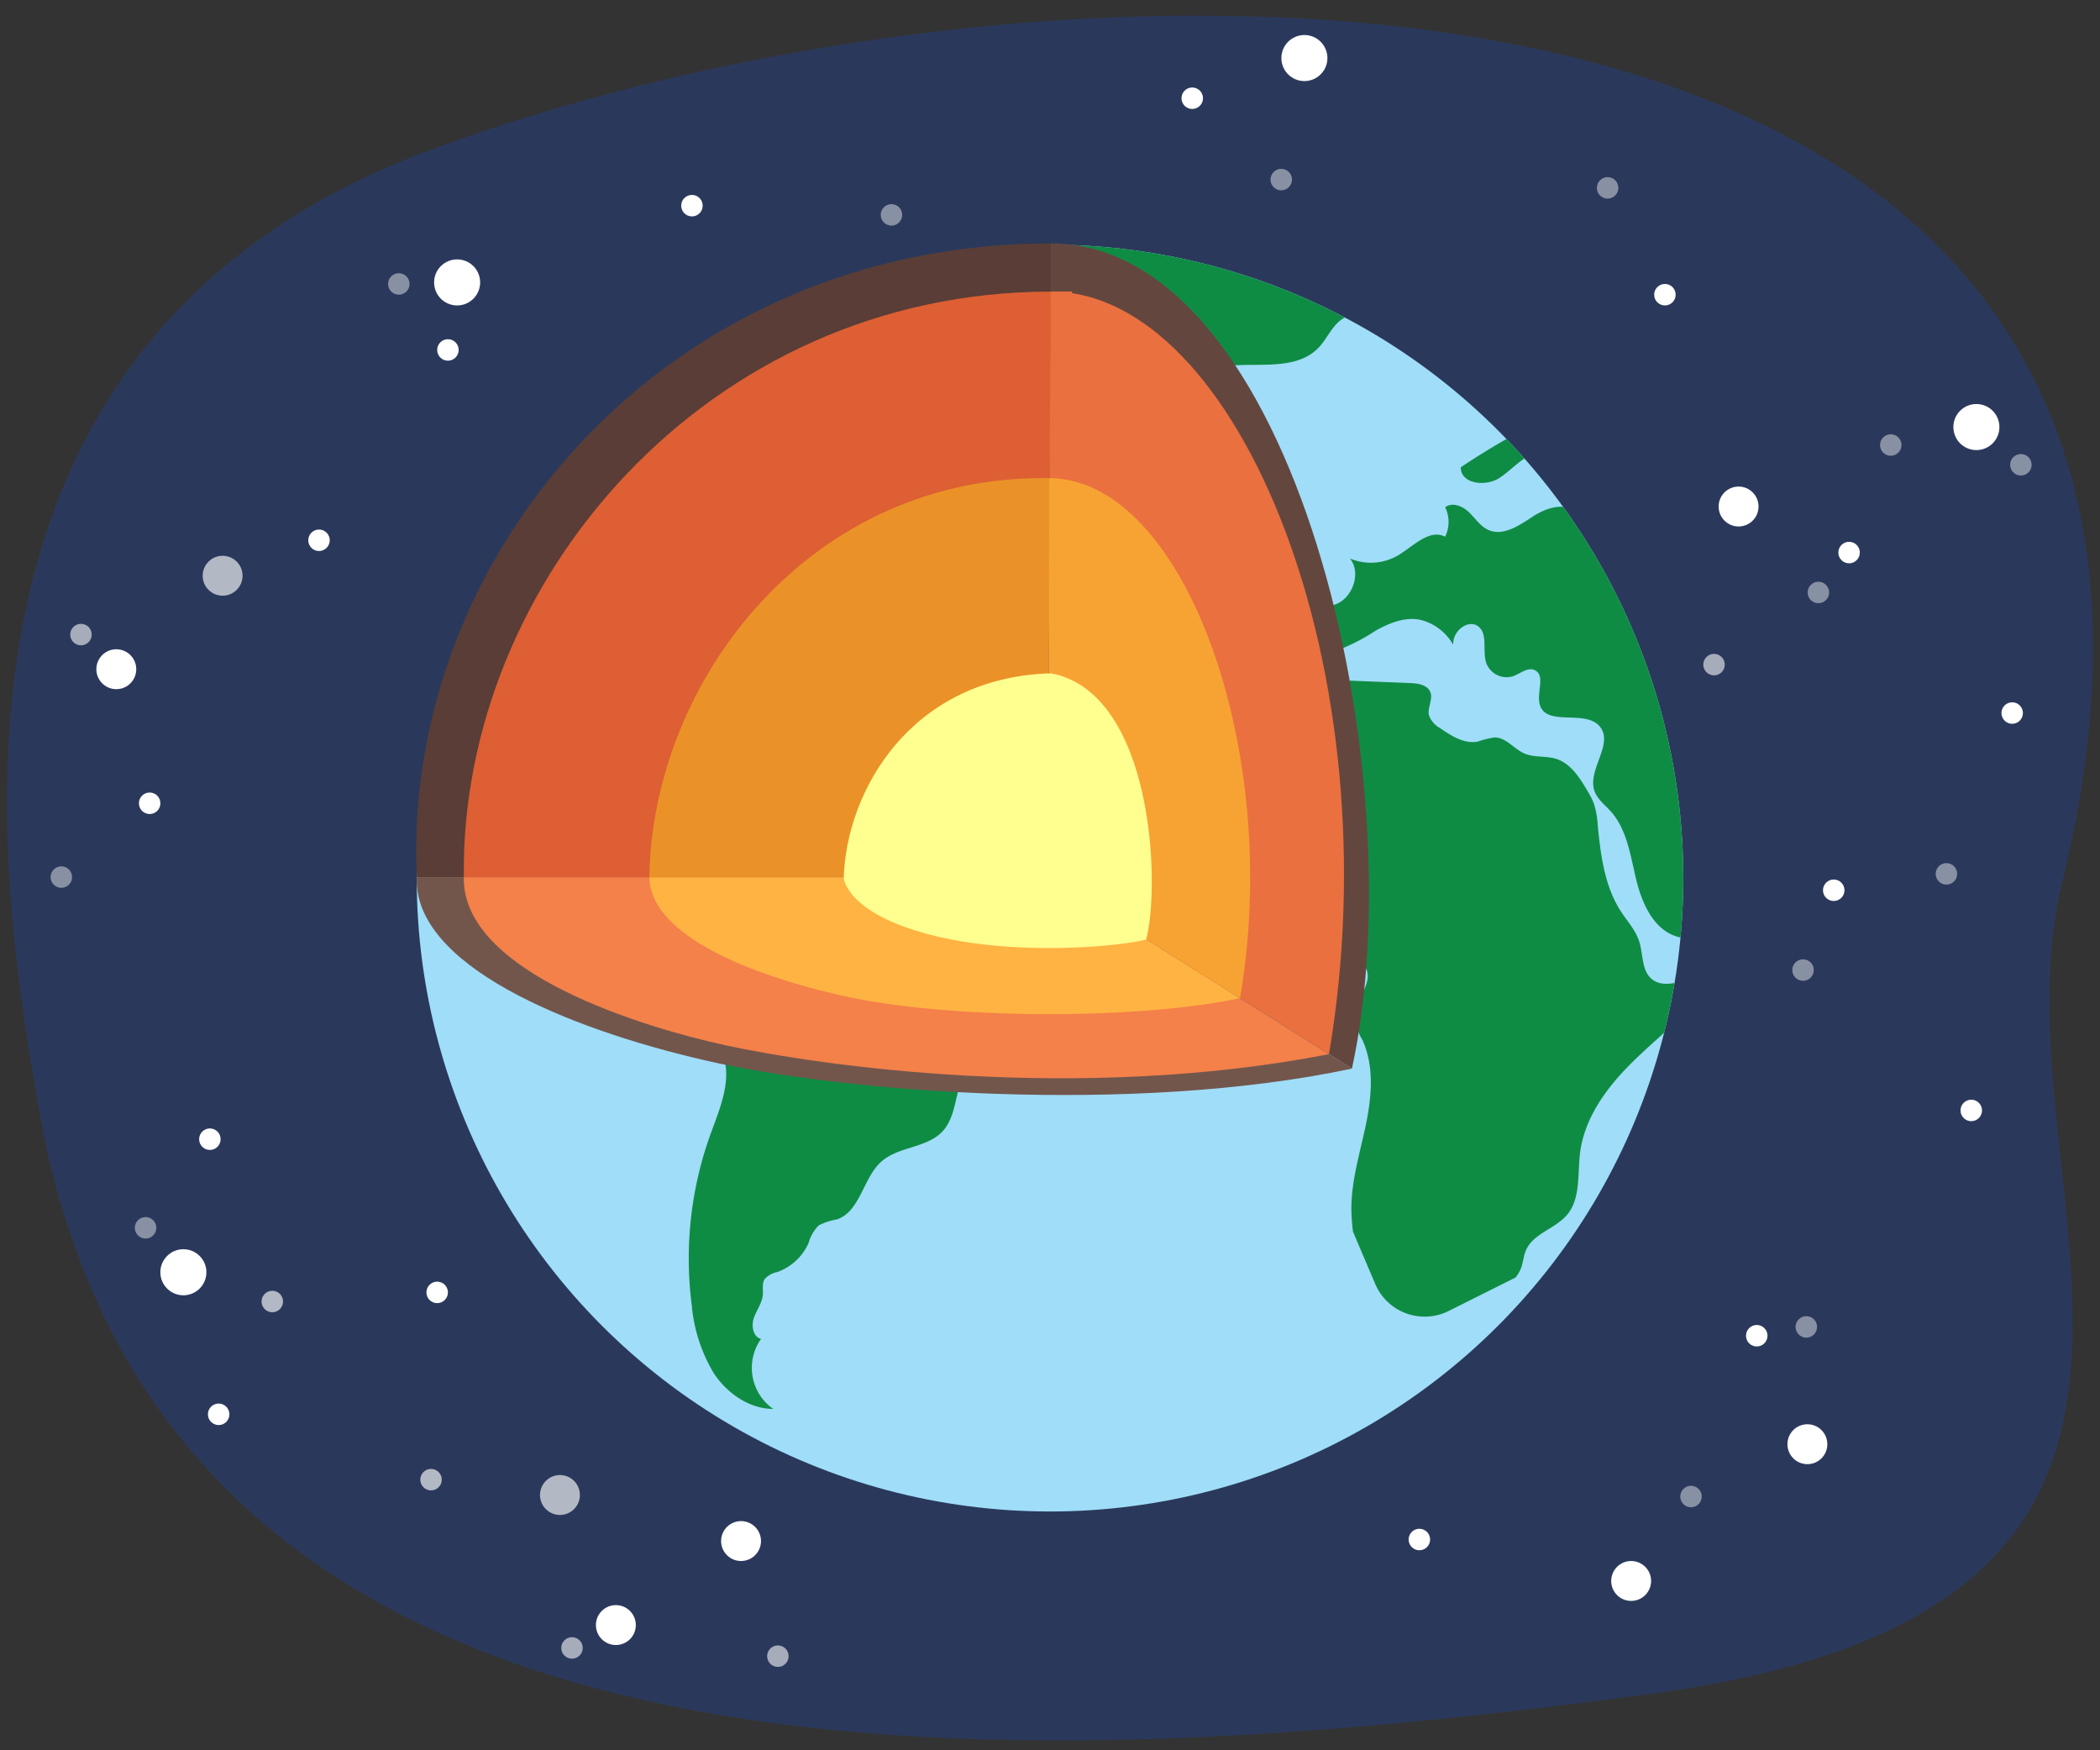 <svg id="Layer_3" data-name="Layer 3" xmlns="http://www.w3.org/2000/svg" xmlns:xlink="http://www.w3.org/1999/xlink" width="300" height="250" viewBox="0 0 300 250"><rect x="0" y="0" width="300" height="250" fill="#333333" stroke="none"/><defs><style>.cls-1{fill:#a0ddf9;}.cls-2{fill:#2a395b;}.cls-3{clip-path:url(#clip-path);}.cls-4{fill:#0f8c44;}.cls-5,.cls-6,.cls-7,.cls-8{fill:#fff;}.cls-6{opacity:0.44;}.cls-7{opacity:0.58;}.cls-8{opacity:0.64;}.cls-9{fill:#72564c;}.cls-10{fill:#f4804a;}.cls-11{fill:#ffb343;}.cls-12{fill:#593d36;}.cls-13{fill:#dd5f33;}.cls-14{fill:#ea9228;}.cls-15{fill:#63473f;}.cls-16{fill:#ea703f;}.cls-17{fill:#f7a334;}.cls-18{fill:#ffff90;}</style><clipPath id="clip-path"><circle class="cls-1" cx="150" cy="125.421" r="90.471"/></clipPath></defs><path class="cls-2" d="M235.535,241.983C143.442,254.275,23.8,260.1,5.7,159.172-.857,122.639-11.62,48.542,61.582,21.369c90.654-33.65,267.621-36.23,232.987,104.808C283.914,169.57,328.219,229.612,235.535,241.983Z"/><g id="lare6_04.207"><circle class="cls-1" cx="150" cy="125.421" r="90.471"/><g class="cls-3"><path class="cls-4" d="M178.257,37.223a170.42,170.42,0,0,1-23.516-3.854A73.042,73.042,0,0,0,142.5,31.392c-4.954-.218-9.934.62-14.868.138-3.835-.374-7.621-1.542-11.467-1.258-5.694.422-10.876,3.982-16.58,4.233a22.711,22.711,0,0,1-8.536-1.6c-4.588,3.7-8.912,7.723-13.312,11.642q.419.276.824.574c.624,3.775-1.151,8.843-3.518,11.779-2.415,2.994-5.381,5.549-7.349,8.868s-2.726,7.832-.5,10.944c1.023,1.429,2.562,2.407,3.552,3.86,2.941,4.316.035,10.9,2.87,15.288,2.621,4.059,8.831,4.188,11.579,8.156a11.739,11.739,0,0,0,1.4,1.989c1.426,1.343,3.956,1.2,4.972,2.9a7.959,7.959,0,0,1,.593,3.121,6.724,6.724,0,0,0,5.493,5.667,7.569,7.569,0,0,1-2.279-7.021,22.5,22.5,0,0,0,.818-3.5c.051-1.2-.593-2.57-1.75-2.731-1.088-.15-2.684.556-2.99-.525a1.623,1.623,0,0,1,.085-.882l.984-3.408a12.393,12.393,0,0,1-4.937.153,4.346,4.346,0,0,1-3.4-3.29,5.884,5.884,0,0,1,.331-2.574,23.727,23.727,0,0,1,3.889-7.555,4.611,4.611,0,0,1,2.5-1.928,9.878,9.878,0,0,1,2.734.222c2.637.209,5.663-1.643,7.715.059,2.629,2.181,0,7.163,2.156,9.831.316-2.546.68-5.221,2.186-7.277,2.046-2.793,5.65-3.751,8.469-5.71,3.658-2.541,6.237-6.938,10.508-8.072a18.31,18.31,0,0,0,3.718-.943c1.647-.836,2.945-2.784,4.766-2.577a12.464,12.464,0,0,1,2.5,1.035c2.459.855,4.947-1.192,6.625-3.241.981-1.2,1.949-2.708,1.55-4.211a11.79,11.79,0,0,0-1.448-2.482c-.926-1.674-.768-3.833-1.776-5.456-1.6-2.575-5.287-2.616-8.141-1.7s-5.664,2.5-8.629,2.173a7.079,7.079,0,0,1-5.086-3.174,2.213,2.213,0,0,1-.227-2.522,2.4,2.4,0,0,1,1.1-.624l6.863-2.4c2,.667,4.272-.174,6.094-1.345,1.935-1.244,3.675-2.873,5.822-3.664a3.841,3.841,0,0,1,3.5.14c1,.7,1.249,2.472.226,3.147-.437.289-1.032.353-1.336.785-.519.737.288,1.715,1.1,2.06s1.828.57,2.172,1.4c.23.556.069,1.221.293,1.779a2.035,2.035,0,0,0,1.939,1.056,4.528,4.528,0,0,0,4.157-2.87,4.676,4.676,0,0,0-1.15-4.981c-.886-.809-2.195-1.416-2.314-2.629-.124-1.262,1.162-2.169,2.324-2.612a14.321,14.321,0,0,1,7.451-.747,6.894,6.894,0,0,1,4.04,1.914,3.661,3.661,0,0,1,.587,4.276,8.673,8.673,0,0,1-1.7,1.627c-3.368,2.981-3.264,9.137.2,11.953a2.391,2.391,0,0,0,1.3.62c.853.053,1.552-.647,2.17-1.257a20.4,20.4,0,0,1,12.867-5.824c4.252-.278,9.211.572,12.181-2.579,1.133-1.2,1.789-2.858,3.093-3.86,1.925-1.481,5.2-1.591,5.8-3.979C192.045,37.685,184.873,37.714,178.257,37.223Z"/><path class="cls-4" d="M168.937,119.784a12.719,12.719,0,0,1-.6,2.592c-1.183,4.868,2.738,9.506,6.987,11.946a14.81,14.81,0,0,0,4.133,1.713c4.65,1.026,9.849-1.253,14.116.891a3.394,3.394,0,0,1,1.536,1.341c1.179,2.208-1.7,4.623-1.613,7.145a8.45,8.45,0,0,0,1.129,3.119c1.7,3.694,1.34,8.038.513,12.05s-2.089,7.987-2.083,12.082a27.307,27.307,0,0,0,.228,3.257l3.176,7.47a7.677,7.677,0,0,0,4.981,4.385h0a7.678,7.678,0,0,0,5.516-.524l9.559-4.783a4.918,4.918,0,0,0,.771-1.337c.306-.818.36-1.721.7-2.525,1.043-2.459,4.225-3.08,5.915-5.129,1.923-2.332,1.446-5.763,1.82-8.787.591-4.783,3.523-8.946,6.859-12.357s7.168-6.305,10.294-9.919c.657-.76,1.221-2.093.385-2.628a1.62,1.62,0,0,0-1.245-.063c-2.082.5-4.532,1.484-6.132.043-1.375-1.237-1.134-3.463-1.693-5.252-.509-1.631-1.709-2.914-2.634-4.338-2.33-3.59-2.9-8.061-3.311-12.364a11.865,11.865,0,0,0-.588-3.147,11.361,11.361,0,0,0-.834-1.624c-1.117-1.913-2.406-3.971-4.481-4.641-1.479-.477-3.148-.157-4.574-.779-1.493-.651-2.618-2.285-4.243-2.292a12.447,12.447,0,0,0-2.391.59c-1.929.384-3.782-.794-5.4-1.919a3.356,3.356,0,0,1-1.6-1.86c-.224-1.071.586-2.214.215-3.24-.387-1.071-1.744-1.286-2.857-1.331l-15.743-.639-.52.325a131.809,131.809,0,0,0-12.72,11.17c-2.254,2.251-4.6,5.09-4.142,8.27A18.5,18.5,0,0,1,168.937,119.784Z"/><path class="cls-4" d="M268.317,126.394a121.173,121.173,0,0,0-7.5-29.008,206.421,206.421,0,0,0-10.943-22.64,124.141,124.141,0,0,0-6.414-10.658,15.905,15.905,0,0,1-2.654,1.955,7.328,7.328,0,0,1-7.506-.374c-2.908-1.986-4.483-6.113-7.925-6.779-1.888-.363-3.786.474-5.522,1.338a101.311,101.311,0,0,0-11.171,6.52c0,2.4,3.557,2.8,5.533,1.513s3.6-3.485,5.933-3.677c2.727-.223,4.743,2.353,6.688,4.314s5.428,3.377,7.164,1.2a5.1,5.1,0,0,1-3.136,5.342,4.828,4.828,0,0,1-5.687-2.112c-1.521-1.738-4.334-.786-6.262.489s-4.22,2.816-6.3,1.872c-1.147-.517-1.864-1.669-2.78-2.539s-2.382-1.473-3.38-.691a4.754,4.754,0,0,1-.013,4.2c-2.235-1.154-4.5,1.328-6.672,2.637a7.693,7.693,0,0,1-6.921.478c1.935,2.407-.143,6.793-3.191,6.737-1.237-.019-2.463-.624-3.671-.34-2.129.507-2.728,3.736-1.329,5.446s3.925,2,6.032,1.411a28.322,28.322,0,0,0,5.869-2.97c1.925-1.072,4.1-1.945,6.249-1.549a7.439,7.439,0,0,1,4.78,3.567,3.966,3.966,0,0,1,.066-.647c.292-1.6,2.216-2.922,3.5-1.977,1.445,1.073.595,3.452,1.152,5.193a3.089,3.089,0,0,0,3.835,1.945c1.058-.377,2.125-1.358,3.13-.859,1.551.772.189,3.274.712,4.962.979,3.17,6.642.54,8.628,3.164,1.884,2.483-1.83,6.085-.847,9.071.4,1.221,1.5,2.018,2.347,2.966,2.3,2.564,2.8,6.263,3.61,9.654s2.419,7.062,5.645,8.166,6.641-.817,9.55-2.664c.466-.294.981-.663,1.047-1.22a1.892,1.892,0,0,0-.415-1.211q-3.864-6.178-7.725-12.346c2.506.285,4.1,2.753,6.031,4.412,5.563,4.787,15.273,3.619,19.625,9.069C267.777,128.637,268.06,127.519,268.317,126.394Z"/><path class="cls-4" d="M137.517,138.14c-6.188-3.848-8.305-12.272-14.471-16.157a20.392,20.392,0,0,1-3.492-2.274c-1.378-1.329-2.062-3.321-3.64-4.407a8.642,8.642,0,0,0-3.136-1.12c-3.786-.82-7.793-1.631-11.465-.4l.146,1.31c.9,2.29-.687,4.8-2.515,6.449s-4.06,3.03-5.058,5.277c-.987,2.223-.539,4.789-.072,7.176.7,3.594,1.481,7.353,3.821,10.169,1.713,2.062,4.2,3.523,5.372,5.933,1.787,3.666-.063,7.952-1.462,11.783a52.253,52.253,0,0,0-2.711,24.65A22.567,22.567,0,0,0,102,196.191c1.9,2.845,5.039,5.032,8.459,5.055a7.161,7.161,0,0,1-1.736-10.007c-1.156-.281-1.419-1.867-1.028-2.991s1.182-2.126,1.281-3.311c.063-.757-.151-1.591.258-2.231a3.2,3.2,0,0,1,1.792-1.006,7.758,7.758,0,0,0,4.479-4.143,5.823,5.823,0,0,1,1.447-2.522,9.01,9.01,0,0,1,2.617-.863c3.363-1.161,3.7-5.934,6.369-8.282,2.452-2.154,6.468-1.9,8.7-4.282,2.037-2.182,1.745-5.66,3.154-8.292.942-1.758,2.576-3.018,3.923-4.489s2.474-3.435,2.023-5.378C143.094,140.711,139.9,139.625,137.517,138.14Z"/></g></g><circle class="cls-5" cx="65.304" cy="40.339" r="3.289"/><circle class="cls-5" cx="63.989" cy="49.985" r="1.535"/><circle class="cls-5" cx="98.848" cy="29.377" r="1.535"/><circle class="cls-5" cx="237.845" cy="42.093" r="1.535"/><circle class="cls-5" cx="264.154" cy="78.925" r="1.535"/><circle class="cls-5" cx="170.32" cy="14.03" r="1.535"/><circle class="cls-6" cx="183.036" cy="25.65" r="1.535"/><circle class="cls-6" cx="241.572" cy="213.757" r="1.535"/><circle class="cls-5" cx="202.767" cy="219.896" r="1.535"/><circle class="cls-5" cx="31.238" cy="202.013" r="1.535"/><circle class="cls-7" cx="111.125" cy="236.558" r="1.535"/><circle class="cls-7" cx="81.713" cy="235.381" r="1.535"/><circle class="cls-8" cx="61.577" cy="211.345" r="1.535"/><circle class="cls-8" cx="38.899" cy="185.902" r="1.535"/><circle class="cls-5" cx="62.454" cy="184.598" r="1.535"/><circle class="cls-5" cx="29.983" cy="162.716" r="1.535"/><circle class="cls-6" cx="56.973" cy="40.558" r="1.535"/><circle class="cls-5" cx="26.197" cy="181.722" r="3.289"/><circle class="cls-6" cx="20.798" cy="175.374" r="1.535"/><circle class="cls-5" cx="45.573" cy="77.171" r="1.535"/><circle class="cls-6" cx="257.577" cy="138.558" r="1.535"/><circle class="cls-5" cx="261.962" cy="127.157" r="1.535"/><circle class="cls-7" cx="244.861" cy="94.929" r="1.535"/><circle class="cls-6" cx="259.769" cy="84.625" r="1.535"/><circle class="cls-6" cx="127.349" cy="30.692" r="1.535"/><circle class="cls-5" cx="282.342" cy="60.998" r="3.289"/><circle class="cls-5" cx="186.342" cy="8.292" r="3.289"/><circle class="cls-6" cx="288.699" cy="66.387" r="1.535"/><circle class="cls-6" cx="270.111" cy="63.564" r="1.535"/><circle class="cls-6" cx="229.659" cy="26.836" r="1.535"/><circle class="cls-5" cx="21.379" cy="114.736" r="1.535"/><circle class="cls-6" cx="8.761" cy="125.28" r="1.535"/><circle class="cls-5" cx="233.022" cy="225.815" r="2.85"/><circle class="cls-5" cx="248.369" cy="72.348" r="2.85"/><circle class="cls-5" cx="250.965" cy="190.787" r="1.535"/><circle class="cls-6" cx="278.062" cy="124.817" r="1.535"/><circle class="cls-5" cx="281.61" cy="158.608" r="1.535"/><circle class="cls-5" cx="287.455" cy="101.847" r="1.535"/><circle class="cls-6" cx="258.046" cy="189.529" r="1.535"/><circle class="cls-5" cx="258.198" cy="206.283" r="2.85"/><circle class="cls-8" cx="79.993" cy="213.538" r="2.85"/><circle class="cls-5" cx="105.863" cy="220.115" r="2.85"/><circle class="cls-5" cx="87.981" cy="232.115" r="2.85"/><circle class="cls-7" cx="11.567" cy="90.64" r="1.535"/><circle class="cls-8" cx="31.802" cy="82.235" r="2.85"/><circle class="cls-5" cx="16.615" cy="95.587" r="2.85"/><path class="cls-9" d="M193.132,152.634l-43.444-27.348H59.539c-.54,12.482,21.286,21.6,41.29,26.195C120.319,155.959,161.673,159.317,193.132,152.634Z"/><path class="cls-10" d="M189.855,150.571l-40.167-25.285H66.258c-.3,13.729,26.039,21.55,37.336,24.006C116.846,152.173,153.837,157.589,189.855,150.571Z"/><path class="cls-11" d="M177.14,142.567l-27.452-17.281H92.762c.116,7.643,12.294,13.407,27.2,16.861C135.049,145.646,162.594,145.72,177.14,142.567Z"/><path class="cls-12" d="M150.149,34.768c-55.312,0-92.735,44.789-90.61,90.518h90.149Z"/><path class="cls-13" d="M150.149,41.65c-49.314,0-84.429,41.647-83.891,83.636h83.43Z"/><path class="cls-14" d="M150.149,68.3c-34.312-.7-56.947,28.823-57.387,56.989h56.926Z"/><path class="cls-15" d="M150.149,34.768l-.461,90.518,43.444,27.348C202.308,110.65,185.014,34.768,150.149,34.768Z"/><path class="cls-16" d="M150.149,41.65l-.461,83.636,40.167,25.285C199.131,95.827,176.9,41.65,150.149,41.65Z"/><path class="cls-17" d="M150.149,68.3l-.461,56.989,27.452,17.281C183.249,107.474,169.317,68.692,150.149,68.3Z"/><path class="cls-18" d="M132.864,133.505c11.984,3.111,26.85,1.728,30.883.691,2.074-8.066.922-35.262-13.6-38.027-20.051.576-29.269,16.824-29.615,29.269C120.534,125.438,120.88,130.393,132.864,133.505Z"/><polygon class="cls-16" points="153.026 68.268 149.959 68.268 150.068 41.638 153.135 41.638 153.026 68.268"/><polygon class="cls-17" points="150.465 96.161 149.84 96.161 149.885 68.313 150.509 68.313 150.465 96.161"/></svg>